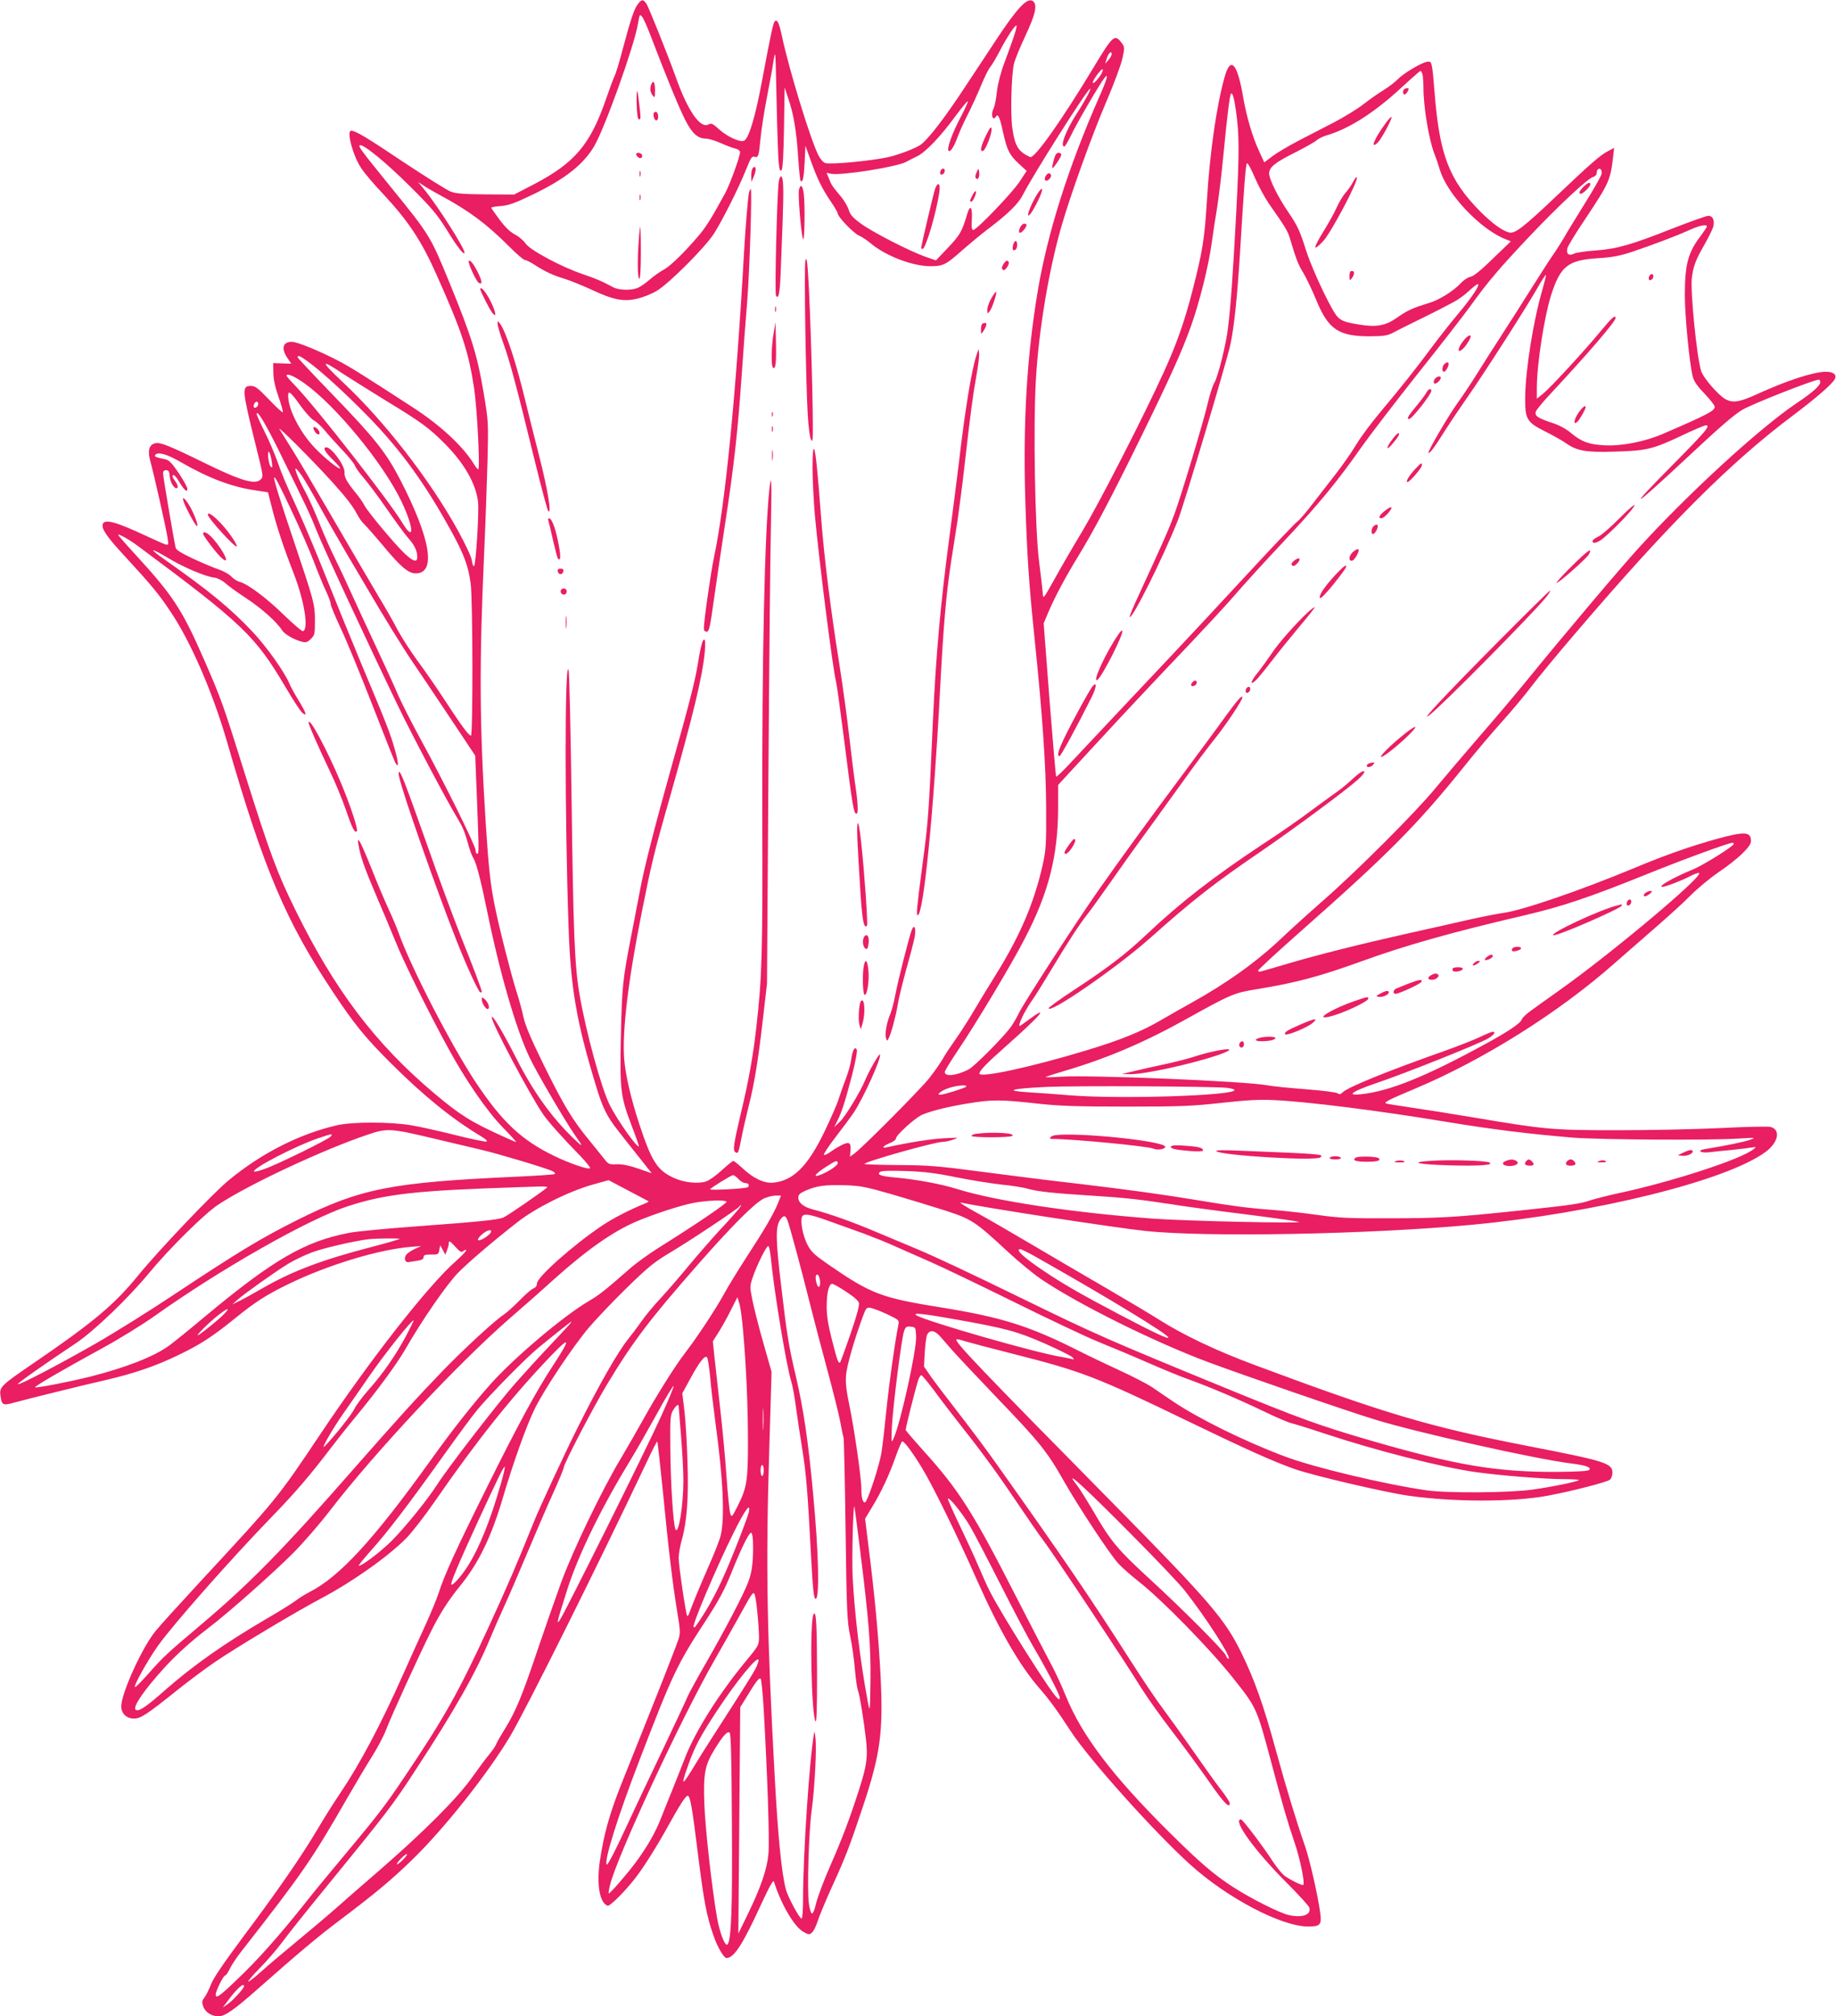 <?xml version="1.0" standalone="no"?>
<!DOCTYPE svg PUBLIC "-//W3C//DTD SVG 20010904//EN"
 "http://www.w3.org/TR/2001/REC-SVG-20010904/DTD/svg10.dtd">
<svg version="1.0" xmlns="http://www.w3.org/2000/svg"
 width="1166pt" height="1280pt" viewBox="0 0 1166 1280"
 preserveAspectRatio="xMidYMid meet">
<g transform="translate(0,1280) scale(0.1,-0.1)"
fill="#e91e63" stroke="none">
<path d="M4051 12774 c-23 -29 -46 -97 -97 -289 -20 -77 -43 -153 -51 -168 -8
-16 -32 -81 -54 -145 -101 -292 -199 -407 -464 -545 l-120 -62 -180 1 c-136 1
-190 5 -221 17 -23 8 -158 93 -300 187 -237 159 -306 200 -334 200 -31 0 12
-162 65 -239 18 -28 79 -100 135 -159 162 -173 248 -302 345 -522 159 -356
200 -481 236 -715 19 -127 39 -515 26 -515 -4 0 -19 19 -33 43 -70 110 -212
241 -384 352 -325 211 -392 253 -474 296 -122 63 -258 119 -293 119 -57 0 -69
-42 -28 -102 l25 -37 -58 2 -57 2 1 -62 c1 -43 11 -90 33 -153 18 -50 30 -94
27 -97 -3 -3 -43 33 -88 81 -71 74 -88 86 -115 86 -58 0 -56 -25 27 -360 54
-218 54 -215 35 -234 -35 -35 -126 -8 -360 107 -221 108 -278 131 -310 123
-39 -10 -49 -47 -30 -115 24 -87 101 -430 109 -484 7 -48 7 -49 -16 -42 -13 4
-66 28 -118 52 -190 89 -264 110 -277 77 -11 -28 23 -79 134 -199 175 -190
220 -244 294 -355 129 -190 268 -511 360 -826 234 -812 375 -1144 675 -1594
135 -203 205 -289 366 -449 206 -206 390 -355 574 -465 32 -20 43 -31 33 -33
-9 -2 -97 16 -196 41 -99 25 -225 53 -279 62 -134 23 -373 23 -472 1 -240 -55
-482 -178 -690 -350 -102 -84 -443 -443 -574 -603 -150 -185 -286 -299 -667
-559 -205 -140 -216 -150 -208 -206 8 -59 16 -63 83 -44 89 24 430 109 589
145 175 41 309 86 452 155 139 66 220 118 357 229 138 112 205 155 351 226
250 121 573 219 778 235 l62 5 -40 -18 c-22 -11 -46 -26 -53 -35 -19 -23 -11
-53 13 -49 11 2 37 6 58 9 26 4 37 10 37 22 0 14 9 17 47 17 45 -1 48 1 53 29
l6 30 16 -30 16 -30 11 28 c6 16 11 35 11 43 0 21 6 18 44 -23 29 -32 36 -35
50 -24 9 8 16 9 16 3 0 -6 -30 -37 -66 -69 -177 -156 -544 -625 -866 -1107
-264 -394 -272 -404 -740 -909 -136 -147 -271 -295 -299 -330 -84 -100 -219
-396 -219 -480 0 -45 34 -77 81 -77 42 0 82 26 279 184 74 59 180 138 235 175
131 90 521 323 671 402 201 106 430 268 546 386 36 37 119 144 183 237 268
387 487 661 734 919 126 131 128 114 7 -71 -99 -151 -221 -375 -415 -767 -192
-386 -268 -551 -305 -667 -13 -40 -52 -134 -86 -208 -34 -74 -98 -215 -141
-312 -138 -311 -273 -566 -398 -751 -38 -56 -104 -160 -146 -232 -106 -178
-256 -394 -472 -682 -122 -164 -188 -261 -202 -298 -12 -31 -30 -68 -41 -83
-18 -24 -19 -32 -9 -60 12 -36 53 -62 97 -62 40 0 99 41 246 171 257 227 384
334 521 437 228 172 333 259 469 392 200 195 474 541 614 775 102 171 557
1084 867 1739 36 77 67 137 69 135 3 -2 18 -146 36 -319 36 -371 62 -587 91
-763 19 -110 20 -135 9 -170 -7 -23 -74 -197 -150 -387 -76 -190 -172 -432
-215 -538 -76 -192 -111 -320 -136 -490 -21 -149 0 -263 50 -280 15 -5 118 99
183 185 50 65 141 211 202 323 73 131 110 190 123 190 16 0 28 -64 68 -390 35
-278 53 -374 95 -494 25 -75 67 -146 84 -146 47 0 103 86 217 335 57 123 80
164 84 150 47 -148 130 -288 189 -320 33 -18 36 -18 54 -2 10 9 26 43 36 74
10 32 52 132 93 223 81 176 112 257 193 501 112 336 130 473 112 836 -13 247
-37 507 -76 813 l-22 179 44 73 c58 94 112 210 152 326 18 50 36 92 40 92 13
0 64 -68 126 -170 68 -111 226 -434 348 -710 139 -313 271 -543 395 -685 63
-72 115 -143 201 -275 115 -177 530 -640 758 -846 235 -213 580 -394 750 -394
76 0 86 11 77 82 -14 110 -67 341 -96 425 -59 170 -120 371 -185 608 -80 292
-136 449 -219 620 -106 216 -198 324 -822 957 -840 851 -1003 1022 -989 1035
3 3 26 -2 53 -11 26 -8 165 -45 308 -81 435 -110 528 -146 1105 -425 374 -181
544 -257 682 -306 120 -42 575 -148 722 -169 288 -41 666 -41 886 0 154 29
380 87 395 102 8 8 15 27 15 43 0 61 -41 74 -535 170 -627 122 -903 204 -1730
512 -246 91 -459 192 -615 291 -47 30 -195 118 -330 197 -135 78 -346 202
-470 275 -124 73 -283 166 -355 205 -71 39 -118 69 -103 66 139 -31 972 -159
1169 -180 386 -42 1429 -22 2079 39 783 74 1612 279 1861 461 83 60 100 143
33 160 -15 4 -156 1 -313 -7 -157 -8 -452 -14 -656 -14 -415 0 -460 4 -910 80
-143 24 -327 53 -410 65 -82 12 -152 23 -155 26 -8 8 25 25 180 90 439 184
920 486 1276 801 62 54 179 156 260 227 82 71 183 163 224 205 42 42 118 105
170 141 127 86 210 165 210 200 0 61 -38 63 -211 16 -179 -50 -330 -103 -529
-186 -343 -143 -715 -270 -830 -285 -30 -4 -125 -22 -210 -41 -85 -20 -263
-59 -396 -89 -312 -70 -570 -135 -764 -192 -85 -25 -163 -48 -172 -50 -10 -3
-18 -1 -18 5 0 6 118 115 263 243 570 503 748 683 1055 1065 66 83 171 206
233 275 61 68 144 167 183 219 39 52 165 205 281 340 589 690 984 1085 1385
1385 147 111 244 195 262 228 15 28 -8 47 -56 47 -80 -1 -247 -55 -441 -144
-105 -48 -148 -55 -194 -32 -46 24 -145 138 -158 182 -28 93 -68 499 -59 586
9 77 25 119 80 214 25 44 50 95 56 113 11 41 -2 71 -31 71 -12 0 -112 -36
-223 -79 -268 -106 -356 -131 -491 -141 -60 -4 -122 -13 -138 -20 -34 -17 -52
-2 -43 34 3 14 55 99 115 188 151 227 158 244 176 396 l6 53 -38 -20 c-49 -25
-111 -79 -331 -288 -209 -198 -261 -238 -298 -229 -45 12 -107 57 -185 135
-197 200 -258 359 -289 761 -5 69 -12 140 -16 158 -6 30 -10 33 -34 29 -39 -8
-150 -75 -185 -112 -16 -17 -55 -46 -85 -65 -30 -18 -89 -59 -130 -91 -41 -32
-127 -84 -190 -117 -63 -33 -164 -85 -225 -116 -60 -32 -134 -75 -163 -97
l-53 -40 -34 74 c-42 91 -79 218 -100 340 -37 217 -80 264 -118 127 -51 -180
-94 -481 -112 -779 -15 -247 -28 -329 -92 -576 -48 -190 -102 -342 -181 -515
-129 -284 -403 -818 -514 -1005 -63 -104 -145 -246 -183 -315 -70 -125 -70
-125 -73 -85 -1 22 -12 112 -23 200 -26 200 -38 861 -20 1160 18 308 81 687
161 965 56 196 192 574 282 785 50 116 97 243 106 283 15 70 15 73 -5 100 -44
58 -55 48 -179 -158 -198 -329 -375 -580 -402 -567 -75 34 -97 70 -113 184
-13 87 -6 342 11 411 6 24 38 102 72 175 66 140 78 200 46 221 -36 22 -99 -46
-235 -252 -37 -57 -125 -189 -195 -295 -122 -187 -232 -330 -280 -365 -29 -22
-146 -67 -213 -81 -110 -23 -362 -47 -394 -36 -12 3 -31 25 -43 48 -50 98
-187 544 -232 757 -19 87 -30 110 -46 94 -10 -10 -26 -86 -80 -374 -44 -236
-85 -372 -116 -384 -26 -10 -104 26 -154 70 -43 39 -52 44 -70 34 -53 -29
-133 87 -210 305 -45 126 -170 438 -184 460 -21 31 -30 31 -55 -1z m83 -206
c96 -252 181 -459 219 -532 43 -84 79 -116 131 -116 16 0 59 -13 95 -29 36
-16 78 -32 94 -35 15 -4 27 -13 27 -21 0 -28 -63 -202 -94 -260 -84 -155 -120
-212 -163 -264 -90 -107 -188 -203 -228 -223 -22 -12 -63 -40 -90 -64 -28 -24
-63 -48 -79 -53 -41 -16 -117 -13 -151 5 -68 37 -104 53 -195 84 -134 45 -335
153 -362 194 -12 18 -42 44 -67 57 -31 16 -63 47 -98 94 -29 39 -53 73 -53 76
0 4 28 9 63 11 50 5 89 19 207 76 200 97 316 189 383 303 68 115 253 632 278
775 11 65 12 66 28 46 9 -12 34 -68 55 -124z m2305 1 c-12 -35 -38 -109 -59
-164 -24 -63 -42 -132 -49 -187 -5 -49 -15 -97 -21 -107 -20 -38 -6 -84 16
-50 12 20 24 -6 44 -100 26 -116 40 -144 101 -201 l49 -45 -46 -70 c-49 -73
-272 -305 -293 -305 -10 0 -12 18 -9 68 4 80 -11 96 -30 32 -32 -109 -45 -132
-121 -212 l-77 -81 -64 22 c-100 35 -337 156 -412 211 -52 38 -69 57 -77 86
-6 20 -27 57 -48 83 -59 71 -62 75 -78 116 l-16 38 28 -6 c64 -13 419 43 479
76 16 9 47 25 69 35 53 26 147 124 240 251 42 57 79 101 81 98 3 -3 -17 -47
-44 -99 -53 -99 -91 -203 -78 -215 11 -11 33 22 57 86 11 31 40 95 64 142 24
47 62 130 85 185 22 54 49 108 59 119 10 11 37 57 61 103 44 85 98 167 106
160 2 -3 -5 -34 -17 -69z m-1493 -808 c4 -40 9 -50 17 -42 8 8 13 92 16 269
l4 257 23 -70 c34 -97 52 -206 63 -373 5 -79 12 -146 15 -150 14 -14 21 17 26
116 l5 107 34 -95 c42 -117 71 -176 127 -259 24 -35 44 -69 44 -76 0 -21 102
-127 136 -141 17 -7 50 -29 74 -49 95 -80 266 -145 379 -145 81 0 98 9 203
102 46 40 121 103 168 138 121 92 189 158 216 213 63 124 400 657 426 673 14
9 -28 -71 -80 -151 -72 -111 -112 -215 -83 -215 5 0 23 30 41 67 30 66 183
329 214 368 30 38 17 -8 -35 -125 -195 -444 -326 -858 -388 -1225 -69 -411
-94 -826 -80 -1316 11 -357 22 -530 59 -889 51 -491 73 -817 74 -1085 1 -228
-1 -259 -22 -355 -54 -240 -142 -447 -296 -695 -51 -82 -117 -190 -146 -240
-29 -49 -78 -126 -110 -171 -31 -44 -70 -102 -85 -130 -16 -27 -53 -80 -84
-119 -56 -71 -423 -440 -474 -477 l-29 -21 3 34 c5 52 -5 62 -45 45 -18 -8
-53 -28 -77 -45 -24 -18 -45 -27 -47 -22 -2 6 32 57 75 113 44 57 94 124 111
149 64 94 184 360 170 375 -6 5 -69 -104 -93 -162 -32 -77 -126 -231 -160
-264 l-37 -35 20 40 c29 58 49 122 93 289 22 86 35 155 30 163 -12 23 -27 -4
-35 -62 -3 -27 -19 -84 -35 -125 -16 -41 -36 -100 -46 -130 -9 -30 -50 -123
-90 -206 -106 -219 -198 -310 -326 -322 -57 -5 -128 29 -198 96 -25 23 -49 42
-54 42 -5 0 -38 -27 -73 -59 -34 -32 -79 -64 -100 -71 -51 -17 -142 -7 -206
23 -104 48 -140 105 -217 338 -55 168 -89 315 -97 418 -13 174 25 495 111 926
61 307 77 376 174 715 155 547 213 788 227 943 4 51 3 77 -4 77 -11 0 -24 -52
-42 -165 -16 -99 -58 -262 -162 -630 -105 -374 -179 -661 -203 -795 -10 -52
-35 -183 -56 -290 -54 -276 -59 -321 -66 -640 -7 -339 -2 -381 67 -562 28 -72
49 -133 47 -135 -11 -11 -139 170 -185 263 -53 105 -153 472 -192 704 -31 183
-39 393 -50 1236 -6 434 -14 803 -19 820 -25 89 -25 -932 0 -1635 13 -379 50
-597 170 -991 45 -152 72 -206 146 -300 28 -36 87 -111 132 -167 l80 -101 -84
29 c-58 20 -100 29 -137 28 -48 -2 -54 0 -78 31 -14 18 -57 71 -96 119 -109
132 -165 225 -291 481 -82 167 -119 255 -129 305 -8 39 -28 112 -45 164 -35
111 -110 405 -138 546 -27 135 -38 238 -56 515 -40 633 -42 1014 -10 1725 8
176 17 435 21 575 6 255 6 255 -26 445 -39 230 -75 348 -216 692 -120 293
-125 302 -370 603 -191 235 -208 259 -200 267 16 16 165 -106 317 -257 143
-142 175 -181 237 -280 65 -107 112 -166 112 -144 0 30 -169 295 -254 399
l-41 50 35 -23 c19 -13 66 -40 103 -60 186 -100 295 -182 438 -324 48 -49 94
-88 101 -88 8 0 35 -13 61 -30 72 -46 117 -67 193 -90 38 -12 117 -44 175 -71
136 -64 204 -76 290 -54 35 8 89 30 119 48 77 45 308 276 365 365 55 87 159
294 205 410 27 68 36 82 50 77 26 -8 29 1 40 116 5 56 23 170 39 253 16 83 36
189 43 236 13 83 13 76 20 -255 4 -187 10 -364 14 -394z m2114 695 c0 -8 -9
-24 -21 -37 l-20 -24 7 25 c10 39 34 64 34 36z m-67 -127 c-20 -34 -53 -67
-53 -53 0 15 50 84 61 84 6 0 2 -14 -8 -31z m2041 -1 c3 -13 6 -50 6 -83 0
-124 34 -328 69 -420 11 -27 27 -75 36 -105 48 -157 260 -379 420 -440 l30
-12 -113 -109 c-76 -74 -122 -112 -143 -116 -16 -3 -44 -21 -62 -41 -47 -50
-136 -106 -203 -126 -102 -31 -137 -47 -201 -92 -73 -52 -131 -63 -244 -44
-114 19 -129 28 -171 104 -59 106 -138 284 -165 371 -37 118 -53 152 -109 235
-68 99 -124 212 -124 249 0 40 38 70 173 137 60 31 118 63 128 73 11 10 39 24
62 31 144 42 302 143 472 299 66 61 123 111 126 111 4 0 9 -10 13 -22z m-1185
-229 c22 -155 22 -263 2 -649 -22 -413 -35 -588 -52 -730 -12 -105 -65 -316
-87 -350 -9 -14 -26 -65 -38 -115 -30 -130 -169 -591 -216 -720 -39 -104 -63
-159 -222 -504 -37 -79 -65 -146 -62 -148 16 -16 209 370 306 613 37 92 313
1016 334 1117 25 119 43 297 61 582 26 430 36 560 44 568 5 5 27 -36 50 -90
23 -54 64 -129 91 -168 106 -151 119 -172 134 -225 38 -127 50 -158 84 -214
19 -32 57 -111 83 -175 76 -183 141 -226 339 -226 92 1 111 4 151 25 26 14 86
44 135 68 49 24 112 55 139 69 28 14 73 38 102 53 28 14 75 47 103 74 28 26
54 46 57 42 10 -10 -44 -90 -129 -191 -46 -55 -117 -145 -158 -200 -98 -133
-202 -264 -328 -414 -58 -68 -130 -165 -160 -215 -30 -50 -87 -131 -126 -181
-38 -49 -106 -136 -149 -192 -43 -57 -87 -107 -97 -113 -10 -6 -153 -155 -317
-333 -164 -177 -372 -401 -463 -497 -165 -175 -528 -560 -671 -713 -42 -45
-79 -80 -82 -77 -2 3 -21 223 -42 489 l-37 484 32 76 c42 97 108 220 185 346
96 156 211 373 394 746 189 385 265 553 323 714 54 150 114 388 133 531 9 65
25 171 36 235 10 64 28 212 39 330 23 240 39 369 47 383 9 14 20 -22 32 -105z
m2323 -400 c-1 -13 -49 -98 -106 -189 -56 -91 -116 -187 -131 -215 -16 -27
-47 -77 -70 -110 -23 -33 -87 -132 -142 -220 -55 -88 -140 -221 -188 -295 -48
-74 -117 -182 -153 -240 -36 -58 -91 -141 -123 -185 -66 -92 -194 -313 -187
-320 7 -7 41 39 107 145 30 47 89 135 131 195 102 144 374 568 447 695 31 55
59 98 61 95 2 -2 -8 -43 -22 -92 -58 -198 -107 -504 -110 -683 -1 -142 9 -160
129 -220 50 -25 108 -58 129 -73 71 -50 130 -60 315 -54 199 6 237 15 422 102
75 36 144 65 153 65 32 0 -4 -42 -210 -250 -306 -309 -264 -286 98 52 200 187
281 257 339 294 55 35 458 194 491 194 4 0 8 -7 8 -16 0 -22 -50 -67 -151
-134 -235 -158 -686 -572 -999 -915 -123 -135 -482 -560 -713 -844 -61 -75
-194 -233 -297 -351 -102 -118 -230 -269 -285 -335 -122 -149 -497 -524 -710
-710 -88 -77 -205 -183 -260 -235 -159 -152 -351 -290 -580 -417 -49 -27 -135
-76 -190 -108 -124 -73 -262 -129 -479 -194 -349 -106 -676 -176 -676 -146 0
18 47 66 168 173 223 197 290 276 133 160 -48 -36 -52 -38 -46 -17 12 39 46
101 80 149 18 25 74 115 125 200 101 168 175 282 225 345 18 22 81 110 141
195 59 85 173 245 254 355 80 110 189 261 242 335 53 74 131 178 173 230 73
91 175 244 175 263 0 19 -33 -19 -108 -122 -41 -58 -160 -218 -262 -356 -233
-312 -392 -531 -547 -751 -147 -211 -480 -724 -504 -779 -10 -22 -32 -59 -48
-83 -51 -69 -233 -253 -271 -272 -77 -39 -150 -47 -150 -15 0 7 39 71 87 142
116 173 336 539 421 704 152 292 211 525 212 830 l0 146 202 219 c110 120 305
329 432 463 330 347 428 453 521 561 46 52 171 190 280 305 219 233 340 380
491 596 56 79 218 290 360 469 143 179 295 375 338 435 105 146 183 237 369
434 183 193 371 369 404 377 13 4 23 14 23 23 0 10 3 21 7 25 13 13 28 -1 25
-25z m668 -337 c0 -4 -19 -32 -41 -62 -79 -104 -99 -180 -99 -373 0 -134 30
-444 51 -520 7 -28 30 -61 75 -107 35 -37 64 -74 64 -82 0 -26 -45 -50 -333
-174 -112 -48 -260 -77 -367 -71 -99 5 -147 23 -213 78 -30 26 -74 50 -121 65
-93 31 -111 44 -102 72 4 11 50 67 102 122 234 251 404 449 404 471 0 23 -24
2 -90 -78 -98 -120 -323 -364 -371 -403 l-39 -31 0 68 c0 148 47 451 90 587
60 188 108 225 300 237 92 6 136 14 220 42 133 45 276 99 360 137 63 29 110
38 110 22z m-8889 -854 c85 -61 236 -198 384 -349 212 -217 368 -433 538 -744
75 -138 101 -209 116 -318 14 -97 15 -967 2 -967 -14 0 -59 61 -163 220 -52
80 -131 194 -175 253 -44 60 -102 150 -129 200 -26 51 -78 142 -115 202 -36
61 -164 279 -284 485 -120 206 -243 416 -275 465 -31 50 -65 104 -75 120 -20
33 215 -202 334 -334 91 -101 132 -154 159 -206 11 -22 32 -51 47 -65 15 -14
65 -71 112 -127 115 -139 165 -183 213 -183 131 0 96 217 -96 590 -90 175
-162 266 -425 538 -126 130 -229 240 -229 244 0 15 17 8 61 -24z m226 -80 c43
-28 166 -105 273 -171 224 -136 275 -173 377 -276 123 -124 197 -255 209 -369
7 -67 -14 -393 -25 -405 -5 -5 -11 10 -14 33 -3 25 -39 101 -92 198 -177 319
-467 692 -726 934 -146 137 -147 154 -2 56z m-247 -59 c201 -142 503 -509 620
-753 80 -169 83 -264 4 -133 -88 143 -535 716 -675 864 -33 34 -59 64 -59 67
0 19 46 0 110 -45z m-22 -144 c32 -44 70 -86 84 -93 15 -7 47 -36 70 -64 24
-29 75 -86 114 -127 40 -42 75 -86 78 -97 4 -12 29 -47 55 -77 27 -31 93 -119
147 -197 53 -77 114 -160 135 -184 42 -47 59 -83 59 -122 0 -36 -24 -30 -77
19 -60 55 -237 267 -259 309 -9 18 -33 53 -54 78 -58 71 -74 100 -72 132 3 41
-82 158 -115 158 -25 0 -12 -26 37 -75 28 -27 50 -53 50 -57 0 -16 -100 65
-163 131 -94 100 -167 244 -167 329 0 37 16 24 78 -63z m-268 11 c0 -16 -18
-31 -27 -22 -8 8 5 36 17 36 5 0 10 -6 10 -14z m130 -295 c180 -365 200 -407
239 -506 36 -93 330 -726 523 -1125 87 -180 302 -587 367 -694 41 -68 52 -94
76 -181 9 -33 23 -70 31 -82 19 -31 47 -138 89 -343 78 -383 183 -745 268
-923 43 -92 231 -412 291 -497 53 -75 51 -77 -14 -15 -139 135 -255 296 -364
512 -85 166 -148 272 -153 256 -8 -23 241 -493 327 -618 30 -44 125 -151 234
-262 38 -40 67 -75 63 -79 -10 -11 -137 33 -232 80 -205 100 -327 216 -491
461 -158 238 -411 727 -491 949 -14 39 -45 112 -68 161 -23 50 -70 160 -104
247 -34 86 -69 164 -76 175 -13 16 -14 15 -9 -17 12 -75 39 -151 109 -315 40
-93 98 -231 128 -305 52 -129 206 -441 334 -675 109 -201 248 -402 346 -502
50 -51 88 -93 85 -93 -3 0 -41 16 -84 36 -205 93 -272 135 -436 273 -373 314
-632 655 -883 1166 -115 233 -161 358 -315 847 -142 454 -153 486 -263 738
-142 324 -197 408 -444 677 -57 62 -103 115 -103 118 0 9 73 -31 127 -72 664
-493 744 -570 935 -893 47 -80 95 -154 107 -164 35 -31 25 0 -23 78 -24 39
-51 88 -59 108 -30 72 -145 234 -233 327 -142 151 -278 262 -567 465 -38 26
-66 50 -64 53 3 2 45 -20 94 -49 95 -58 236 -118 295 -125 21 -3 50 -18 69
-35 18 -17 78 -60 133 -96 97 -64 192 -148 228 -204 17 -26 79 -61 130 -73 21
-5 33 -1 52 19 24 23 26 32 26 113 0 108 -4 121 -139 523 -158 471 -159 497
-8 175 52 -110 115 -254 140 -320 25 -66 59 -149 76 -185 17 -36 31 -73 31
-84 0 -10 29 -80 64 -155 36 -75 125 -292 199 -482 74 -190 140 -356 147 -370
24 -44 22 -1 -4 88 -29 101 -50 155 -211 538 -64 154 -164 399 -222 545 -58
146 -138 337 -178 425 -92 202 -100 222 -137 325 -17 47 -52 129 -79 182 -27
54 -49 103 -49 110 1 30 54 -57 140 -231z m-44 -72 c5 -35 4 -42 -6 -32 -7 6
-14 33 -17 60 -5 60 13 38 23 -28z m-581 -1 c178 -103 329 -160 477 -181 l80
-12 24 -95 c31 -122 73 -251 140 -422 67 -174 96 -353 58 -365 -6 -2 -60 44
-120 102 -109 107 -233 200 -282 211 -15 4 -39 19 -53 34 -14 15 -50 35 -80
45 -30 10 -102 40 -162 68 -78 37 -109 56 -112 71 -12 55 -78 444 -79 466 -1
19 4 25 19 25 16 0 21 -8 23 -41 3 -40 34 -85 48 -71 7 7 1 23 -21 54 -10 13
-12 23 -6 27 5 4 22 -13 36 -38 33 -56 55 -76 55 -50 0 11 -25 56 -55 101 -46
67 -62 83 -88 88 -56 11 -67 16 -62 26 15 23 74 7 160 -43z m774 -91 c16 -24
64 -105 106 -182 42 -77 121 -214 174 -305 54 -91 115 -195 137 -232 103 -176
222 -369 282 -457 36 -53 141 -209 233 -347 l167 -251 11 -276 c13 -338 13
-347 1 -347 -5 0 -10 11 -10 24 0 27 -206 443 -350 705 -55 101 -118 225 -140
275 -21 50 -82 183 -135 296 -53 113 -126 270 -162 350 -36 80 -85 184 -109
232 -24 48 -67 145 -95 215 -28 70 -68 161 -90 201 -44 80 -74 156 -59 147 5
-3 23 -25 39 -48z m9091 -2335 c0 -14 -195 -136 -260 -162 -126 -52 -227 -110
-192 -110 19 0 125 41 172 66 26 14 54 24 60 22 38 -12 -555 -510 -890 -747
-63 -45 -141 -100 -172 -123 -32 -22 -60 -49 -63 -59 -8 -25 -90 -80 -240
-161 -372 -203 -598 -294 -776 -314 -105 -12 -67 16 97 72 181 61 643 246 702
280 40 24 55 44 31 44 -6 0 -43 -15 -82 -34 -40 -19 -142 -59 -227 -89 -371
-131 -610 -229 -644 -262 -13 -13 -20 -14 -30 -6 -8 7 -98 18 -202 26 -104 8
-214 19 -244 25 -134 26 -1124 67 -1310 55 -58 -4 -103 -5 -100 -2 3 2 55 19
115 37 274 80 514 183 783 333 279 155 299 164 442 187 254 42 396 80 660 175
283 103 577 186 1045 295 234 55 405 112 760 255 247 100 532 204 558 205 4 0
7 -3 7 -8z m-4875 -1541 c-11 -10 -144 -51 -165 -51 -27 0 13 30 59 44 53 17
120 21 106 7z m1658 -7 c26 -3 47 -9 47 -14 0 -36 -739 -59 -1050 -33 -80 7
-197 15 -260 19 -156 10 -111 23 115 34 177 8 1064 4 1148 -6z m-1183 -102
c119 -13 247 -17 545 -17 343 0 416 3 605 24 164 18 244 22 335 17 212 -10
657 -66 1080 -136 302 -50 530 -78 815 -102 169 -13 863 -18 1050 -6 108 7
113 6 76 -7 -34 -13 -154 -38 -290 -60 -52 -9 -27 -26 29 -20 22 3 87 10 145
15 58 6 116 14 130 16 25 5 25 5 5 -12 -74 -62 -522 -208 -857 -279 -65 -14
-143 -34 -175 -44 -66 -23 -123 -31 -453 -66 -410 -43 -498 -48 -815 -49 -269
-1 -330 2 -465 21 -85 12 -218 27 -296 33 -142 10 -254 25 -464 60 -202 34
-447 68 -760 105 -168 19 -447 54 -620 77 -279 37 -339 41 -527 42 -117 1
-213 4 -213 7 0 14 439 138 495 140 17 0 48 7 70 15 38 13 35 13 -60 8 -81 -4
-216 -25 -367 -58 -33 -7 -18 11 22 27 22 8 40 22 40 30 0 20 112 122 159 147
47 23 166 54 291 74 163 27 207 27 470 -2z m-3850 -221 c118 -28 253 -60 300
-71 107 -25 417 -118 449 -135 13 -6 19 -15 14 -18 -6 -4 -116 -11 -244 -17
-793 -36 -989 -74 -1391 -275 -232 -116 -375 -203 -778 -470 -151 -101 -377
-242 -502 -314 -231 -132 -486 -266 -495 -258 -4 5 171 128 372 262 111 74
334 288 463 445 127 154 351 375 437 432 197 130 661 347 950 445 126 42 144
41 425 -26z m-660 14 c-16 -19 -335 -176 -418 -205 -34 -13 -65 -20 -68 -17
-17 17 266 164 406 211 88 30 97 31 80 11z m3220 -170 c0 -14 -61 -55 -112
-74 -49 -18 -31 7 34 49 67 44 78 47 78 25z m755 -89 c94 -19 222 -39 285 -46
63 -6 138 -18 165 -26 61 -18 175 -30 405 -44 206 -13 300 -23 510 -55 85 -14
301 -43 480 -65 179 -23 327 -44 330 -47 10 -11 -729 6 -930 21 -516 39 -993
111 -1239 187 -104 33 -269 63 -397 74 -90 8 -119 18 -94 36 10 7 67 8 165 5
116 -4 188 -13 320 -40z m-1385 -11 c13 -14 31 -25 41 -25 23 0 33 -16 17 -27
-14 -9 -238 -21 -238 -13 1 8 134 90 146 90 6 0 21 -11 34 -25z m-571 -141 c2
-2 -9 -9 -25 -15 -96 -39 -203 -94 -271 -140 -183 -123 -413 -327 -413 -367 0
-14 -8 -26 -22 -31 -13 -5 -52 -39 -88 -76 -36 -37 -81 -77 -100 -90 -55 -35
-253 -218 -386 -355 -166 -172 -292 -311 -559 -615 -457 -522 -665 -734 -975
-996 -219 -185 -240 -204 -335 -311 -43 -49 -82 -88 -87 -88 -15 0 79 169 145
262 101 141 469 557 727 823 144 148 241 262 363 422 41 54 113 145 161 203
136 164 266 340 321 436 107 186 263 412 337 487 68 68 209 189 371 316 118
93 325 196 478 240 l104 29 125 -66 c69 -36 127 -67 129 -68z m1536 47 c99
-29 251 -75 339 -103 179 -58 194 -67 416 -273 63 -58 153 -132 200 -164 234
-159 717 -399 1065 -529 224 -83 865 -305 1055 -363 256 -80 1020 -251 1245
-279 97 -12 134 -25 117 -42 -7 -7 -84 -11 -209 -12 -382 -1 -640 43 -1178
199 -330 96 -448 139 -955 347 -712 292 -798 330 -1255 553 -340 166 -566 272
-670 315 -49 21 -164 69 -255 107 -156 66 -296 116 -403 144 -61 15 -97 43
-97 75 0 20 9 29 45 45 70 31 121 38 245 35 103 -3 133 -9 295 -55z m-2180 41
c-34 -30 -258 -184 -280 -192 -38 -14 -154 -26 -547 -55 -191 -14 -384 -32
-428 -41 -282 -53 -484 -170 -915 -529 -99 -83 -203 -167 -232 -188 -95 -69
-274 -139 -503 -197 -134 -33 -340 -73 -347 -67 -5 6 168 107 426 248 108 59
259 152 336 207 422 300 979 615 1225 695 241 78 432 99 1070 120 47 2 112 4
145 5 32 1 55 -2 50 -6z m1466 -99 c-27 -68 -87 -171 -199 -342 -53 -82 -117
-186 -142 -232 -51 -94 -175 -282 -250 -379 -62 -80 -185 -276 -270 -430 -35
-63 -97 -171 -138 -240 -117 -194 -304 -583 -378 -785 -36 -99 -103 -291 -149
-426 -97 -290 -141 -396 -207 -502 -27 -43 -53 -88 -57 -100 -5 -13 -26 -43
-46 -67 -21 -25 -69 -90 -108 -145 -91 -129 -307 -345 -587 -588 -118 -102
-249 -216 -290 -253 -41 -36 -145 -124 -230 -194 -85 -70 -188 -157 -229 -194
-40 -36 -78 -66 -84 -66 -6 0 25 37 70 83 45 45 108 118 141 162 32 44 159
204 283 355 395 484 423 521 569 745 250 382 384 619 474 837 20 48 60 140 90
205 30 65 95 217 146 338 51 121 123 289 161 372 38 84 69 159 69 166 0 24
188 384 275 528 163 271 272 414 574 758 218 248 358 388 419 421 21 10 54 19
74 20 l38 0 -19 -47z m-327 8 c6 -8 -202 -149 -434 -294 -58 -36 -141 -96
-184 -134 -154 -135 -192 -165 -259 -204 -161 -95 -473 -359 -621 -525 -110
-123 -242 -290 -381 -484 -363 -506 -580 -741 -770 -837 -27 -14 -66 -38 -85
-53 -19 -15 -102 -67 -185 -115 -270 -158 -466 -296 -645 -453 -116 -103 -164
-136 -185 -128 -26 9 24 91 132 216 97 113 198 207 329 307 125 95 408 346
534 472 64 64 170 186 235 271 286 371 815 936 1145 1223 80 69 204 178 275
243 211 189 376 305 525 369 113 48 288 105 371 120 87 15 195 19 203 6z m74
-50 c-13 -16 -66 -76 -119 -132 -52 -57 -140 -158 -195 -224 -54 -66 -134
-158 -176 -204 -43 -45 -99 -113 -125 -150 -25 -36 -63 -86 -83 -111 -67 -83
-184 -288 -325 -570 -80 -160 -237 -498 -272 -585 -119 -295 -166 -404 -295
-685 -186 -403 -277 -566 -529 -940 -121 -181 -175 -250 -368 -481 -85 -101
-209 -251 -274 -334 -156 -196 -296 -353 -420 -470 -113 -109 -137 -125 -137
-97 0 23 49 122 61 122 5 0 18 19 29 43 11 23 45 74 75 112 386 493 446 580
670 970 54 94 125 213 158 265 33 52 73 128 88 167 34 89 213 481 282 618 58
118 113 204 191 300 117 144 198 312 271 562 66 222 148 452 201 560 59 120
240 392 342 513 44 52 151 165 239 251 136 133 175 165 273 224 129 76 436
281 445 295 4 6 8 10 11 10 3 0 -5 -13 -18 -29z m572 -71 c60 -22 161 -58 223
-80 61 -23 150 -58 197 -80 47 -21 149 -66 227 -100 78 -34 317 -149 532 -255
214 -106 457 -221 538 -254 82 -33 225 -93 318 -134 94 -41 210 -89 260 -106
125 -45 305 -121 472 -201 78 -38 157 -71 175 -75 18 -4 112 -33 208 -65 322
-107 742 -214 960 -245 157 -22 444 -45 564 -45 55 0 97 -3 93 -6 -10 -10
-165 -42 -292 -60 -145 -21 -544 -24 -675 -5 -265 38 -723 147 -903 216 -258
97 -546 240 -707 348 -41 28 -101 68 -132 90 -32 21 -124 69 -205 106 -82 38
-198 93 -259 124 -318 160 -489 214 -877 277 -382 61 -446 86 -717 273 -92 64
-108 79 -134 129 -28 56 -44 142 -33 173 10 24 47 18 167 -25z m-259 3 c14
-36 87 -305 145 -538 25 -99 74 -286 109 -415 35 -129 71 -273 80 -320 9 -47
18 -94 22 -105 3 -11 9 -276 13 -590 7 -524 10 -578 29 -670 12 -55 25 -149
30 -210 5 -60 14 -121 19 -135 12 -30 37 -187 52 -315 12 -110 4 -166 -45
-318 -61 -189 -105 -305 -182 -481 -41 -93 -81 -200 -90 -238 -9 -41 -20 -67
-27 -65 -6 2 -15 30 -19 63 -12 84 -1 458 18 594 19 142 32 388 24 455 -3 28
-7 46 -8 40 -31 -177 -71 -772 -71 -1062 0 -69 -4 -123 -9 -123 -14 0 -87 137
-100 185 -28 108 -50 332 -71 715 -49 904 -57 1327 -36 2033 l16 538 -50 176
c-28 97 -59 219 -70 271 -19 95 -19 96 1 155 25 74 86 197 98 197 5 0 12 -33
16 -72 20 -211 99 -688 130 -788 8 -25 22 -99 30 -165 9 -66 27 -185 40 -265
24 -146 35 -279 55 -665 12 -225 18 -285 30 -285 26 0 19 297 -16 665 -30 330
-62 544 -109 745 -46 194 -58 268 -95 585 -34 284 -35 366 -7 409 22 33 35 33
48 -1z m-1883 -75 c-7 -19 -69 -59 -81 -51 -6 4 3 18 22 35 32 29 66 38 59 16z
m-580 -43 c-3 -3 -82 -26 -174 -50 -313 -81 -502 -152 -686 -257 -62 -36 -133
-75 -158 -87 l-45 -22 35 31 c45 40 237 176 320 227 36 22 102 54 147 71 73
28 271 74 363 85 57 6 204 7 198 2z m4035 -111 c452 -255 847 -495 847 -515 0
-12 -90 30 -320 151 -237 125 -347 188 -472 272 -127 85 -184 138 -148 138 6
0 48 -21 93 -46z m-1365 -157 c3 -40 -12 -51 -22 -14 -10 36 -7 59 7 55 6 -3
13 -21 15 -41z m165 -67 c49 -31 79 -58 82 -72 4 -15 -16 -87 -54 -197 -33
-95 -62 -175 -65 -179 -11 -11 -18 7 -52 140 -25 98 -34 154 -34 214 0 86 14
144 35 144 7 0 47 -22 88 -50z m-654 -247 c20 -222 31 -480 31 -708 0 -248 -7
-289 -66 -407 -35 -69 -37 -71 -46 -48 -5 14 -16 120 -24 235 -8 116 -26 309
-40 430 -13 121 -30 267 -36 325 l-11 105 35 55 c19 30 55 93 78 140 l43 85
13 -42 c7 -23 17 -99 23 -170z m919 102 c69 -33 73 -36 68 -62 -24 -120 -59
-372 -76 -538 -11 -110 -25 -231 -31 -270 -12 -83 -89 -317 -105 -322 -15 -5
-24 29 -24 90 0 69 -47 391 -77 531 -18 88 -24 138 -20 185 4 59 52 226 109
380 20 51 21 53 52 47 17 -4 64 -22 104 -41z m-4214 4 c-30 -32 -137 -119
-164 -134 -26 -14 63 76 120 121 64 51 87 58 44 13z m4640 -34 c326 -58 395
-77 571 -154 88 -39 166 -78 175 -87 14 -15 13 -16 -5 -11 -11 3 -38 8 -60 12
-165 26 -867 228 -925 265 -28 18 42 11 244 -25z m-3488 -111 c-68 -125 -146
-237 -237 -339 -39 -44 -79 -98 -89 -120 -15 -33 -128 -175 -187 -235 -32 -32
44 101 116 205 43 61 121 173 174 250 92 133 265 350 273 342 2 -2 -21 -48
-50 -103z m1028 64 c-16 -18 -75 -80 -129 -138 -55 -58 -145 -157 -201 -220
-118 -134 -428 -536 -496 -642 -62 -97 -200 -268 -290 -359 -68 -68 -187 -159
-209 -159 -6 0 30 44 79 99 104 116 237 290 461 604 89 125 186 256 214 289
78 94 309 329 385 391 106 87 207 167 211 167 3 0 -9 -15 -25 -32z m2214 -62
c4 -85 -100 -556 -144 -650 -13 -29 -14 -24 -10 74 6 126 61 562 77 608 10 29
15 33 43 30 31 -3 31 -4 34 -62z m151 2 c16 -18 51 -58 77 -88 26 -30 153
-165 283 -301 271 -282 321 -343 426 -529 92 -162 286 -456 344 -522 23 -26
84 -80 134 -119 145 -114 447 -422 595 -608 153 -192 153 -193 243 -530 73
-274 108 -395 153 -526 33 -97 64 -250 53 -261 -6 -6 -78 29 -119 58 -15 11
-48 51 -74 90 -59 92 -192 268 -203 268 -57 0 90 -203 295 -407 72 -72 135
-141 139 -153 14 -45 -42 -66 -128 -48 -58 12 -246 107 -360 181 -123 81 -204
150 -401 345 -359 356 -556 615 -657 865 -27 66 -67 153 -90 195 -23 43 -125
239 -226 436 -274 537 -362 676 -590 928 -59 66 -109 124 -111 129 -3 7 56
242 79 317 6 17 15 32 20 32 5 0 41 -44 81 -97 39 -54 120 -159 178 -233 135
-170 239 -314 367 -505 55 -82 124 -181 153 -220 63 -82 529 -785 618 -931 34
-55 120 -176 192 -270 72 -93 178 -238 236 -321 95 -137 134 -178 134 -140 0
7 -27 49 -61 92 -34 44 -111 152 -172 240 -61 88 -145 205 -186 260 -42 55
-139 199 -216 320 -256 400 -422 644 -842 1235 -56 80 -165 226 -242 325 -77
99 -159 207 -182 240 l-41 60 5 92 c3 50 10 101 16 112 17 30 46 26 80 -11z
m-1459 -259 c5 -64 21 -196 34 -295 49 -354 60 -607 32 -715 -8 -31 -43 -119
-77 -195 -53 -121 -99 -232 -123 -298 -3 -10 -9 -17 -12 -14 -8 9 -54 318 -54
368 0 25 9 76 20 115 32 112 44 267 36 495 -3 113 -12 257 -19 320 l-14 115
51 93 c56 104 92 150 106 136 5 -5 14 -62 20 -125z m-312 -251 c-91 -203 -618
-1261 -643 -1293 -15 -19 -15 -19 -9 10 4 17 31 104 60 195 74 225 215 512
403 820 29 47 100 172 159 278 58 107 108 189 110 183 2 -5 -34 -92 -80 -193z
m649 -75 c-2 -32 -3 -6 -3 57 0 63 1 89 3 58 2 -32 2 -84 0 -115z m-537 140
c0 -5 7 -89 15 -188 8 -99 15 -226 15 -282 0 -157 -30 -348 -50 -312 -14 25
-32 302 -33 516 -2 191 0 211 18 241 18 30 35 42 35 25z m540 -408 c0 -19 -4
-35 -10 -35 -5 0 -10 16 -10 35 0 19 5 35 10 35 6 0 10 -16 10 -35z m-1670
-87 c-64 -225 -135 -401 -205 -513 -42 -68 -100 -133 -109 -124 -7 7 46 133
173 409 130 281 161 344 167 338 2 -3 -9 -52 -26 -110z m4026 -340 c143 -144
285 -294 316 -333 134 -169 305 -435 280 -435 -6 0 -14 10 -17 21 -9 27 -276
295 -491 492 -193 177 -241 234 -345 414 -45 76 -94 155 -110 175 -92 116 43
-6 367 -334z m-1046 74 c28 -48 116 -217 196 -375 80 -158 172 -333 204 -387
80 -135 170 -307 170 -326 0 -14 -2 -15 -16 -3 -40 33 -354 531 -428 677 -15
29 -47 100 -72 159 -25 59 -79 176 -120 261 -41 85 -74 160 -74 166 1 22 90
-88 140 -172z m-696 -167 c54 -434 67 -597 64 -820 -3 -194 -3 -198 -16 -133
-47 248 -85 558 -97 796 -6 109 3 473 11 447 2 -5 19 -136 38 -290z m-709 253
c-4 -18 -43 -123 -87 -233 -78 -197 -137 -316 -207 -425 -50 -76 -49 -75 -56
-68 -11 11 144 377 256 602 74 148 109 193 94 124z m27 -185 c3 -118 -5 -189
-29 -253 -29 -79 -144 -298 -270 -518 -52 -90 -103 -183 -113 -205 -9 -23 -85
-184 -167 -357 -83 -173 -176 -371 -208 -440 -83 -180 -135 -283 -142 -277
-19 20 71 308 208 663 210 546 238 606 419 883 86 132 121 198 163 302 63 157
113 259 127 259 6 0 11 -26 12 -57z m27 -442 c6 -57 11 -129 11 -160 0 -56 0
-56 -91 -166 -167 -203 -316 -441 -379 -605 -18 -47 -53 -134 -77 -195 -25
-60 -57 -142 -73 -182 -38 -98 -90 -188 -168 -293 -60 -79 -157 -190 -166
-190 -3 0 1 24 8 53 42 177 453 1061 663 1427 55 96 126 222 158 280 78 142
86 153 95 144 5 -5 14 -56 19 -113z m-10 -363 c-12 -24 -87 -144 -167 -268
-80 -124 -175 -272 -210 -330 -95 -158 -103 -159 -48 -6 39 109 76 178 177
332 126 191 257 352 266 327 2 -6 -6 -31 -18 -55z m51 -258 c24 -423 38 -838
30 -920 -9 -98 -49 -214 -135 -390 l-56 -115 6 718 6 719 41 66 c60 100 80
124 89 115 4 -4 13 -91 19 -193z m-202 -720 c4 -544 -4 -750 -28 -774 -15 -15
-49 73 -66 168 -33 190 -76 572 -81 726 -7 189 3 243 64 343 52 85 83 121 97
107 8 -8 12 -178 14 -570z m-2088 -235 c-18 -19 -36 -32 -39 -30 -6 7 50 65
63 65 5 0 -5 -16 -24 -35z m-1010 -803 c0 -14 -69 -90 -103 -114 l-32 -22 29
39 c56 77 106 122 106 97z"/>
<path d="M4136 12264 c-10 -26 -7 -49 9 -70 13 -17 14 -15 15 34 0 50 -12 68
-24 36z"/>
<path d="M4043 12151 c2 -76 6 -106 15 -109 10 -3 12 9 6 59 -15 141 -22 157
-21 50z"/>
<path d="M4150 12076 c0 -24 12 -46 21 -40 15 9 10 54 -6 54 -8 0 -15 -6 -15
-14z"/>
<path d="M4040 11821 c0 -5 6 -14 14 -20 16 -13 32 2 21 19 -8 12 -35 13 -35
1z"/>
<path d="M4062 11695 c0 -16 2 -22 5 -12 2 9 2 23 0 30 -3 6 -5 -1 -5 -18z"/>
<path d="M4062 11545 c0 -16 2 -22 5 -12 2 9 2 23 0 30 -3 6 -5 -1 -5 -18z"/>
<path d="M4057 11278 c-10 -125 -8 -248 3 -248 6 0 10 62 10 165 0 91 -2 165
-4 165 -1 0 -6 -37 -9 -82z"/>
<path d="M6262 11940 c-33 -68 -41 -105 -19 -98 17 6 59 115 54 141 -2 17 -11
7 -35 -43z"/>
<path d="M5973 11715 c-3 -9 -3 -18 0 -21 9 -9 27 6 27 22 0 19 -19 18 -27 -1z"/>
<path d="M6202 11706 c-9 -20 -10 -32 -3 -39 13 -13 24 12 19 44 -3 22 -4 22
-16 -5z"/>
<path d="M5939 11603 c-9 -24 -89 -363 -89 -378 0 -3 4 -5 9 -5 20 0 88 231
107 363 7 53 -9 66 -27 20z"/>
<path d="M6176 11561 c-18 -35 -19 -41 -7 -41 11 0 36 59 28 66 -3 3 -13 -8
-21 -25z"/>
<path d="M6692 11784 c-7 -26 -11 -48 -9 -51 6 -5 57 71 57 85 0 7 -8 12 -18
12 -13 0 -21 -13 -30 -46z"/>
<path d="M4776 11724 c-3 -9 -6 -30 -5 -47 l1 -32 13 30 c16 35 19 65 6 65 -5
0 -12 -7 -15 -16z"/>
<path d="M6640 11681 c-7 -14 -7 -22 1 -27 13 -8 41 24 33 37 -9 15 -23 10
-34 -10z"/>
<path d="M4946 11648 c-11 -65 -27 -709 -18 -724 15 -28 24 11 29 126 2 58 8
209 13 335 8 226 6 295 -11 295 -4 0 -11 -15 -13 -32z"/>
<path d="M5074 11596 c-7 -28 12 -268 25 -311 11 -36 15 215 5 289 -7 50 -20
60 -30 22z"/>
<path d="M4757 11578 c-7 -27 -23 -225 -32 -383 -51 -908 -119 -1595 -190
-1930 -21 -99 -65 -406 -65 -456 0 -12 7 -19 18 -19 15 0 21 25 45 198 15 108
48 328 72 487 57 372 80 581 105 940 11 160 27 376 36 480 15 198 31 705 22
705 -3 0 -8 -10 -11 -22z"/>
<path d="M6566 11531 c-38 -73 -50 -125 -20 -86 19 24 59 102 68 133 15 46
-13 19 -48 -47z"/>
<path d="M6478 11355 c-16 -34 -1 -45 23 -16 23 28 24 41 4 41 -9 0 -21 -11
-27 -25z"/>
<path d="M6434 11245 c-7 -29 -1 -41 15 -30 14 8 14 55 1 55 -5 0 -12 -11 -16
-25z"/>
<path d="M5115 11146 c-9 -33 2 -775 15 -981 4 -73 13 -141 19 -152 9 -16 11
-16 12 7 6 112 -14 825 -30 1055 -6 78 -9 94 -16 71z"/>
<path d="M2977 11143 c-7 -11 46 -127 63 -138 23 -14 23 6 1 53 -28 60 -56 97
-64 85z"/>
<path d="M6374 11126 c-12 -19 -14 -30 -6 -38 7 -7 15 -2 28 16 12 19 14 30 6
38 -7 7 -15 2 -28 -16z"/>
<path d="M3050 10964 c0 -11 59 -128 75 -148 44 -57 10 50 -38 121 -20 30 -37
42 -37 27z"/>
<path d="M6296 10907 c-14 -24 -26 -57 -26 -73 1 -28 1 -28 16 -9 16 21 47
116 40 122 -2 3 -16 -15 -30 -40z"/>
<path d="M4922 10835 c0 -16 2 -22 5 -12 2 9 2 23 0 30 -3 6 -5 -1 -5 -18z"/>
<path d="M3160 10744 c0 -11 17 -70 39 -130 43 -121 85 -281 197 -739 42 -170
80 -314 86 -320 23 -22 -4 139 -58 351 -31 120 -69 273 -85 339 -60 250 -126
451 -164 501 -14 19 -14 19 -15 -2z"/>
<path d="M4913 10683 c-15 -85 -17 -209 -3 -218 16 -10 21 34 18 165 l-3 125
-12 -72z"/>
<path d="M6237 10743 c-4 -3 -7 -20 -7 -37 0 -29 1 -29 13 -11 22 33 28 55 13
55 -7 0 -16 -3 -19 -7z"/>
<path d="M6203 10550 c-31 -87 -75 -356 -113 -685 -12 -99 -39 -310 -60 -470
-56 -417 -86 -751 -105 -1165 -28 -627 -29 -635 -70 -945 -32 -242 -37 -295
-27 -295 37 0 102 657 142 1430 22 414 38 601 70 813 11 70 29 184 40 255 10
70 31 228 45 352 39 344 54 455 76 576 11 61 19 124 17 140 l-3 29 -12 -35z"/>
<path d="M4902 10170 c0 -14 2 -19 5 -12 2 6 2 18 0 25 -3 6 -5 1 -5 -13z"/>
<path d="M4902 10075 c0 -16 2 -22 5 -12 2 9 2 23 0 30 -3 6 -5 -1 -5 -18z"/>
<path d="M4903 9910 c0 -30 2 -43 4 -27 2 15 2 39 0 55 -2 15 -4 2 -4 -28z"/>
<path d="M5160 9835 c0 -71 7 -209 15 -305 25 -275 113 -974 135 -1060 5 -19
27 -181 50 -360 55 -439 63 -485 82 -474 10 7 5 85 -13 199 -5 33 -20 157 -34
275 -13 118 -42 330 -64 471 -55 341 -97 680 -116 929 -23 306 -35 422 -45
439 -6 10 -9 -30 -10 -114z"/>
<path d="M4886 9693 c-30 -283 -47 -1068 -45 -2064 3 -885 -2 -1037 -37 -1344
-21 -189 -49 -345 -100 -557 -46 -196 -51 -232 -33 -243 16 -11 20 -3 39 97
10 51 30 138 44 193 37 146 62 301 91 555 l26 225 9 1315 c5 723 12 1442 16
1598 6 272 3 345 -10 225z"/>
<path d="M3484 9489 c4 -13 17 -70 30 -127 13 -56 26 -105 30 -109 16 -16 18
13 6 79 -17 96 -42 170 -59 176 -11 4 -12 -1 -7 -19z"/>
<path d="M3542 9173 c2 -10 10 -18 18 -18 8 0 16 8 18 18 2 12 -3 17 -18 17
-15 0 -20 -5 -18 -17z"/>
<path d="M3573 9063 c-18 -6 -16 -30 2 -37 9 -3 18 1 22 10 7 18 -7 33 -24 27z"/>
<path d="M3593 8850 c0 -36 2 -50 4 -32 2 17 2 47 0 65 -2 17 -4 3 -4 -33z"/>
<path d="M5445 7470 c3 -69 12 -216 19 -328 12 -186 22 -239 42 -219 7 6 -16
339 -37 530 -16 154 -30 163 -24 17z"/>
<path d="M5790 6895 c-18 -47 -87 -321 -104 -410 -8 -44 -22 -96 -30 -117 -24
-55 -37 -126 -30 -155 6 -22 8 -23 16 -8 16 27 47 144 59 215 5 36 30 137 54
225 25 88 49 181 54 207 10 57 -3 86 -19 43z"/>
<path d="M5492 6858 c-17 -17 -15 -63 2 -78 12 -9 16 -6 21 23 8 43 -5 73 -23
55z"/>
<path d="M5486 6669 c-10 -49 -7 -177 4 -184 17 -11 33 97 24 165 -7 57 -19
65 -28 19z"/>
<path d="M5466 6442 c-11 -19 -17 -118 -8 -147 l9 -30 11 40 c21 70 11 174
-12 137z"/>
<path d="M8917 12233 c-10 -10 -8 -33 3 -33 5 0 14 9 20 20 8 15 8 20 -3 20
-8 0 -17 -3 -20 -7z"/>
<path d="M8800 12018 c-73 -99 -101 -170 -51 -124 23 21 95 155 88 163 -3 3
-20 -15 -37 -39z"/>
<path d="M8593 11645 c-12 -22 -33 -53 -48 -69 -15 -17 -40 -57 -55 -91 -15
-34 -50 -97 -77 -141 -75 -121 -79 -148 -11 -76 48 49 224 380 215 405 -2 7
-13 -6 -24 -28z"/>
<path d="M8570 11048 c1 -31 1 -32 15 -14 19 25 19 46 0 46 -10 0 -15 -10 -15
-32z"/>
<path d="M7103 8773 c-78 -111 -170 -311 -134 -289 30 19 172 299 158 313 -3
2 -14 -8 -24 -24z"/>
<path d="M6939 8444 c-9 -11 -52 -84 -94 -163 -113 -210 -142 -281 -116 -281
8 0 110 187 203 373 32 63 36 104 7 71z"/>
<path d="M10056 11614 c-27 -28 -33 -44 -16 -44 14 0 60 46 60 60 0 17 -16 11
-44 -16z"/>
<path d="M9303 10648 c-45 -50 -55 -101 -12 -62 19 17 49 65 49 79 0 12 -18 4
-37 -17z"/>
<path d="M9172 10488 c-14 -14 -16 -48 -2 -48 10 0 30 32 30 49 0 14 -13 14
-28 -1z"/>
<path d="M9110 10391 c-6 -12 -6 -22 -1 -25 10 -7 41 20 41 35 0 17 -29 9 -40
-10z"/>
<path d="M9059 10308 c-7 -13 -36 -52 -66 -88 -53 -64 -61 -80 -44 -80 18 0
141 157 141 179 0 19 -19 12 -31 -11z"/>
<path d="M8840 10008 c-39 -53 -38 -73 1 -28 39 45 53 70 39 70 -5 0 -23 -19
-40 -42z"/>
<path d="M8988 9823 c-39 -42 -64 -83 -49 -83 14 0 91 90 91 106 0 19 -2 19
-42 -23z"/>
<path d="M10280 9505 c-52 -52 -109 -102 -127 -110 -37 -18 -48 -31 -33 -40 6
-4 25 3 43 14 33 20 158 143 198 194 45 58 10 33 -81 -58z"/>
<path d="M8791 9554 c-33 -27 -40 -44 -18 -44 13 0 46 32 61 58 12 20 -11 13
-43 -14z"/>
<path d="M8722 9458 c-14 -14 -16 -48 -2 -48 10 0 30 32 30 49 0 14 -13 14
-28 -1z"/>
<path d="M8597 9300 c-29 -23 -37 -60 -12 -60 15 0 48 55 43 71 -2 6 -16 1
-31 -11z"/>
<path d="M9983 9207 c-60 -59 -103 -107 -97 -107 15 0 191 156 205 181 25 48
-8 25 -108 -74z"/>
<path d="M8219 9241 c-17 -14 -21 -23 -13 -30 7 -8 17 -4 33 13 28 30 12 43
-20 17z"/>
<path d="M8483 9153 c-70 -76 -106 -128 -101 -148 2 -10 30 17 81 79 43 53 80
103 83 111 12 29 -10 14 -63 -42z"/>
<path d="M9505 8717 c-329 -332 -488 -502 -430 -459 71 51 666 653 744 751 18
22 29 41 24 41 -4 0 -156 -150 -338 -333z"/>
<path d="M8308 8915 c-77 -71 -188 -197 -231 -262 -25 -37 -66 -94 -91 -125
-50 -61 -49 -88 1 -35 16 18 60 73 98 122 38 50 114 143 168 208 55 65 98 119
96 122 -2 2 -21 -12 -41 -30z"/>
<path d="M7571 8467 c-6 -8 -8 -16 -5 -20 10 -9 34 4 34 19 0 18 -14 18 -29 1z"/>
<path d="M7913 8425 c-3 -9 -3 -18 0 -21 9 -9 27 6 27 22 0 19 -19 18 -27 -1z"/>
<path d="M8924 8144 c-73 -57 -154 -135 -154 -147 0 -14 81 47 155 116 39 36
67 68 64 72 -4 3 -33 -15 -65 -41z"/>
<path d="M8693 7953 c-7 -2 -13 -9 -13 -14 0 -14 26 -10 40 6 10 12 10 15 -1
14 -8 0 -20 -3 -26 -6z"/>
<path d="M8592 7857 c-31 -29 -73 -64 -92 -77 -19 -13 -93 -67 -165 -120 -71
-54 -215 -154 -320 -222 -308 -204 -517 -366 -729 -566 -132 -125 -246 -213
-463 -355 -90 -59 -163 -112 -163 -117 0 -41 424 251 635 437 284 253 415 355
720 563 206 141 537 386 610 452 32 30 45 47 37 52 -7 4 -35 -14 -70 -47z"/>
<path d="M6792 7441 c-33 -45 -39 -61 -23 -61 17 0 63 68 59 87 -3 14 -11 8
-36 -26z"/>
<path d="M10473 11045 c-3 -9 -3 -18 0 -21 9 -9 27 6 27 22 0 19 -19 18 -27
-1z"/>
<path d="M10026 10182 c-30 -44 -37 -83 -10 -61 14 11 54 81 54 94 0 16 -20 0
-44 -33z"/>
<path d="M1990 10083 c0 -5 6 -18 14 -29 17 -22 35 -11 20 13 -12 19 -34 29
-34 16z"/>
<path d="M1960 8212 c0 -14 57 -143 130 -297 35 -71 82 -186 106 -254 41 -121
57 -151 70 -138 10 10 -40 162 -102 310 -88 210 -204 425 -204 379z"/>
<path d="M2535 7868 c21 -101 229 -695 362 -1033 68 -173 143 -335 154 -335 5
0 9 1 9 3 0 13 -61 174 -133 352 -46 116 -146 385 -221 600 -132 372 -160 445
-172 445 -3 0 -3 -15 1 -32z"/>
<path d="M3060 6454 c0 -24 28 -66 40 -59 12 8 1 41 -21 61 -18 16 -19 16 -19
-2z"/>
<path d="M1165 9619 c12 -39 77 -159 86 -159 11 0 -16 75 -46 127 -30 50 -51
67 -40 32z"/>
<path d="M1320 9533 c0 -22 174 -213 184 -202 3 3 -11 30 -31 59 -57 85 -153
175 -153 143z"/>
<path d="M1290 9411 c0 -12 82 -120 114 -150 62 -58 25 31 -49 117 -34 39 -65
55 -65 33z"/>
<path d="M10463 7139 c-22 -8 -32 -29 -15 -29 12 0 48 28 42 33 -3 3 -15 1
-27 -4z"/>
<path d="M10333 7075 c-3 -9 -3 -18 0 -21 9 -9 27 6 27 22 0 19 -19 18 -27 -1z"/>
<path d="M10275 7053 c-106 -24 -440 -180 -409 -190 22 -7 434 172 434 189 0
4 -1 7 -2 7 -2 -1 -12 -3 -23 -6z"/>
<path d="M9605 6779 c-4 -6 -5 -13 -1 -16 8 -8 56 6 56 17 0 13 -47 13 -55 -1z"/>
<path d="M9444 6726 c-10 -8 -17 -16 -14 -19 8 -8 50 11 50 23 0 14 -13 13
-36 -4z"/>
<path d="M9360 6685 c-16 -19 0 -19 26 0 16 12 16 14 3 15 -9 0 -22 -7 -29
-15z"/>
<path d="M9225 6651 c-3 -5 0 -13 5 -16 15 -9 60 3 60 15 0 13 -57 13 -65 1z"/>
<path d="M9088 6609 c-25 -14 -22 -29 6 -29 25 0 51 22 39 33 -9 10 -25 8 -45
-4z"/>
<path d="M8945 6556 c-33 -13 -68 -27 -77 -31 -20 -8 -24 -35 -5 -34 25 1 160
64 165 77 5 17 -14 14 -83 -12z"/>
<path d="M8765 6492 c-28 -15 -29 -17 -8 -20 25 -4 63 14 63 28 0 15 -21 11
-55 -8z"/>
<path d="M8602 6445 c-136 -47 -254 -117 -169 -101 76 14 257 97 257 117 0 13
-6 12 -88 -16z"/>
<path d="M8256 6295 c-83 -36 -104 -50 -93 -61 10 -10 137 42 172 71 42 35 15
31 -79 -10z"/>
<path d="M8005 6213 c-42 -10 -38 -23 6 -23 52 0 89 9 89 21 0 9 -60 10 -95 2z"/>
<path d="M7877 6183 c-13 -12 -7 -33 8 -33 8 0 15 9 15 20 0 20 -11 26 -23 13z"/>
<path d="M7705 6125 c-33 -7 -89 -22 -124 -34 -35 -11 -118 -33 -185 -47 -66
-14 -155 -34 -196 -44 l-75 -18 54 -1 c86 -2 386 64 556 121 108 37 91 50 -30
23z"/>
<path d="M6203 5603 c-18 -2 -33 -8 -33 -14 0 -11 240 -12 258 0 28 18 -121
27 -225 14z"/>
<path d="M6698 5593 c-24 -4 -41 -23 -20 -23 143 -1 611 -46 647 -62 25 -11
75 -4 75 12 0 36 -560 94 -702 73z"/>
<path d="M7437 5523 c-9 -14 23 -22 121 -30 54 -4 82 -2 82 4 0 17 -28 24
-116 30 -51 4 -83 2 -87 -4z"/>
<path d="M7725 5492 c25 -27 637 -64 661 -39 21 20 17 21 -506 42 -116 5 -162
4 -155 -3z"/>
<path d="M10690 5483 l-35 -17 27 -3 c29 -4 68 12 68 27 0 14 -20 12 -60 -7z"/>
<path d="M8445 5450 c-4 -6 10 -10 35 -10 25 0 39 4 35 10 -3 6 -19 10 -35 10
-16 0 -32 -4 -35 -10z"/>
<path d="M8610 5451 c-25 -17 -1 -26 70 -26 66 0 91 7 76 22 -11 12 -130 15
-146 4z"/>
<path d="M8865 5429 c-15 -6 -11 -8 18 -8 20 -1 37 1 37 3 0 9 -37 12 -55 5z"/>
<path d="M9090 5431 c-148 -9 -91 -23 120 -29 189 -5 279 2 249 18 -20 12
-254 19 -369 11z"/>
<path d="M9561 5429 c-32 -13 -14 -32 30 -31 39 1 61 19 39 32 -19 12 -38 12
-69 -1z"/>
<path d="M9691 5427 c-14 -17 -4 -27 26 -27 25 0 29 10 11 28 -15 15 -23 15
-37 -1z"/>
<path d="M9951 5427 c-13 -17 -5 -27 24 -27 12 0 25 3 28 7 9 8 -12 33 -28 33
-7 0 -18 -6 -24 -13z"/>
<path d="M10155 5429 c-16 -6 -14 -8 13 -8 33 -1 41 4 20 12 -7 2 -22 1 -33
-4z"/>
<path d="M5167 2553 c-26 -41 -15 -634 12 -680 7 -13 10 77 10 307 -1 318 -6
398 -22 373z"/>
</g>
</svg>
